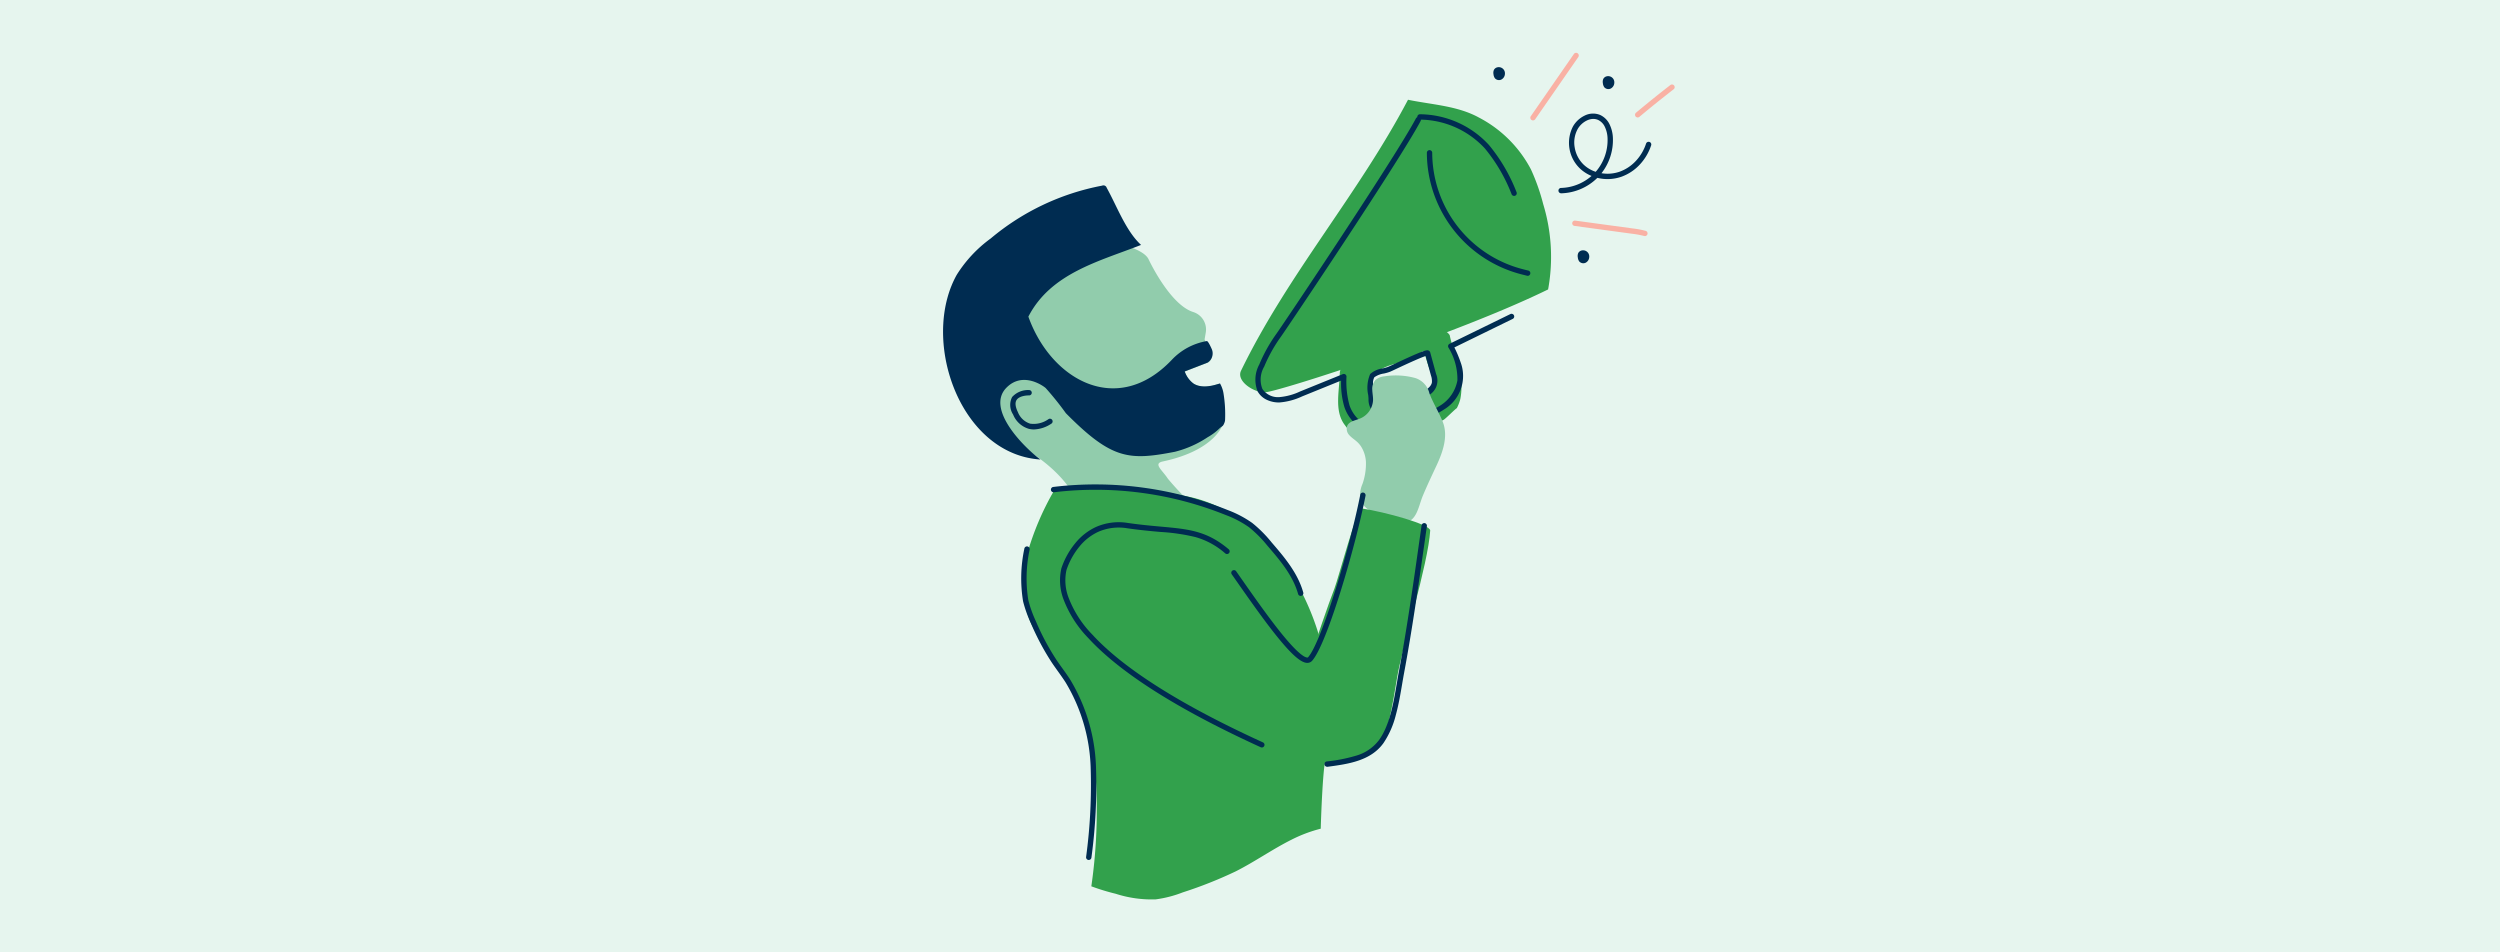 <svg xmlns="http://www.w3.org/2000/svg" xmlns:xlink="http://www.w3.org/1999/xlink" width="315" height="120" viewBox="0 0 315 120">
  <defs>
    <clipPath id="clip-path">
      <rect id="Rectangle_10668" data-name="Rectangle 10668" width="92.174" height="106.71" fill="none"/>
    </clipPath>
  </defs>
  <g id="medicare-mobile" transform="translate(-712 -2109)">
    <g id="Group_44356" data-name="Group 44356" transform="translate(682 -613.373)">
      <rect id="Rectangle_8745" data-name="Rectangle 8745" width="315" height="120" transform="translate(30 2722.373)" fill="#e6f5ee"/>
      <g id="Group_44336" data-name="Group 44336" transform="translate(148.826 2729.018)">
        <g id="Group_44335" data-name="Group 44335" clip-path="url(#clip-path)">
          <path id="Path_20039" data-name="Path 20039" d="M21.079,89.249c.094-5.788-6.907-9.727-6.907-9.727C11.678,78.489,6.247,67.39,6.247,67.39l3.964-6.338,15.145-7.7s3.265.659,3.952,1.958c0,0,2.656,5.743,5.643,6.691a2.308,2.308,0,0,1,1.585,2.588l-.149.875.65,1.311a1.052,1.052,0,0,1-.166,1.568l-2.986,1.152s.714,2.888,4.188,1.568a7.326,7.326,0,0,1,.634,5.024s-.858,3.31-7.582,4.744c-1.267.27-.067,1.082.635,2.17A35.051,35.051,0,0,0,34.4,85.831a6.346,6.346,0,0,1,.114,7.633c-5.888,1.326-13.539,1.82-13.44-4.215" transform="translate(-3.435 -29.332)" fill="#91ccac"/>
          <path id="Path_20040" data-name="Path 20040" d="M31.005,171.96a27.089,27.089,0,0,0,3.057.936,14.773,14.773,0,0,0,5.055.71,14.733,14.733,0,0,0,3.415-.883,53.438,53.438,0,0,0,6.65-2.638c2.42-1.22,4.644-2.8,7.07-4.011A17.661,17.661,0,0,1,59.91,164.7c.1-3.354.277-6.428.455-7.862a54.549,54.549,0,0,0,.6-8.977c-.443-10.63-6.942-22.414-17.286-24.9a52.452,52.452,0,0,0-17.339-.906,34.871,34.871,0,0,0-3.451,8.143,13.348,13.348,0,0,0,.537,8.686,35.05,35.05,0,0,0,3.253,4.9A31.477,31.477,0,0,1,31.644,160a66.293,66.293,0,0,1-.639,11.959" transform="translate(-12.323 -66.93)" fill="#32a14c"/>
          <path id="Path_20041" data-name="Path 20041" d="M125.976,83.484a23.623,23.623,0,0,0-.622-2.946,9.329,9.329,0,0,1-.721-2.207,1.352,1.352,0,0,0-.687-.557,1.8,1.8,0,0,0-.927.055,69.509,69.509,0,0,0-10.2,3.333c-1.415.587-1.873.84-2.035,1.879-.02,2.191-.737,4.744.585,6.546a11.787,11.787,0,0,0,1.92,2.062c1.475.858,7-.835,10.567-2.653.248-.126,1.424-1.334,1.669-1.473a5.139,5.139,0,0,0,.447-1.173,7.668,7.668,0,0,0,.007-2.866m-3.638,1.6c-.164.179-3.617,1.84-5.119,2.561a1.384,1.384,0,0,1-2.055-1,9.933,9.933,0,0,1-.138-3.4,6.894,6.894,0,0,1,2.723-1.3c1.025-.3,2.078-.645,2.663-.884.428-.175.58-.817,1.019-.656a17.517,17.517,0,0,0,.834,2.628c.274.676.568,1.513.074,2.052" transform="translate(-60.794 -42.739)" fill="#32a14c"/>
          <path id="Path_20042" data-name="Path 20042" d="M121.955,37.06c-11.535,5.656-33.72,12.8-35.605,12.955-1.4.114-3.727-1.389-3.087-2.71,5.858-12.084,14.8-22.271,21.04-34.145,3.013.625,6.215.751,8.93,2.239a15.485,15.485,0,0,1,6.56,6.536,26.022,26.022,0,0,1,1.552,4.4,22.777,22.777,0,0,1,.61,10.727" transform="translate(-45.72 -7.236)" fill="#32a14c"/>
          <path id="Path_20043" data-name="Path 20043" d="M148.117,43.118a.339.339,0,0,1-.08-.01c-.337-.082-.685-.166-1.026-.262a15.865,15.865,0,0,1-11.6-15.209.338.338,0,1,1,.675,0A15.19,15.19,0,0,0,147.192,42.2c.331.093.673.176,1,.256a.338.338,0,0,1-.079.666Z" transform="translate(-74.452 -15.01)" fill="#002c51"/>
          <path id="Path_20044" data-name="Path 20044" d="M102.314,57.465a3.824,3.824,0,0,1-1.058-.138,3.6,3.6,0,0,1-1.682-1.094,5,5,0,0,1-.989-1.74,10.577,10.577,0,0,1-.4-3.293l-2.22.9-2.678,1.086a8.267,8.267,0,0,1-2.871.77,3.53,3.53,0,0,1-1.556-.315,2.561,2.561,0,0,1-1.19-1.071,3.984,3.984,0,0,1,.2-3.392,19.552,19.552,0,0,1,2.173-3.893c.364-.506,4.055-5.977,8.135-12.176,3.575-5.432,8.113-12.432,9.427-14.936a.338.338,0,0,1,.6.314c-1.326,2.528-5.877,9.549-9.461,14.993-4.085,6.206-7.785,11.691-8.151,12.2a18.876,18.876,0,0,0-2.1,3.758,3.229,3.229,0,0,0-.23,2.807,2.346,2.346,0,0,0,2.14,1.037,7.64,7.64,0,0,0,2.633-.72l2.677-1.086,2.685-1.089a.338.338,0,0,1,.464.314,11.256,11.256,0,0,0,.369,3.581,4.32,4.32,0,0,0,.853,1.5,2.891,2.891,0,0,0,1.364.894,5.1,5.1,0,0,0,2.289-.052c1.136-.209,2.279-.474,3.4-.787a11.623,11.623,0,0,0,3.646-1.561,4.711,4.711,0,0,0,2.054-3.1,7.622,7.622,0,0,0-1.141-4.159.338.338,0,0,1,.154-.453l3.827-1.871,3.83-1.873a.338.338,0,0,1,.3.607l-3.83,1.873-3.523,1.723a14.1,14.1,0,0,1,.785,1.864,4.919,4.919,0,0,1-2.062,5.939,12.22,12.22,0,0,1-3.855,1.661c-1.137.318-2.3.588-3.455.8A8.542,8.542,0,0,1,102.314,57.465Z" transform="translate(-48.03 -9.891)" fill="#002c51"/>
          <path id="Path_20045" data-name="Path 20045" d="M126.346,83.284a.377.377,0,0,1,.381.272l.374,1.373.372,1.362a2.107,2.107,0,0,1-1.352,2.827l-1.7,1.02a6.931,6.931,0,0,1-3.434,1.279c-.054,0-.109,0-.163,0a1.919,1.919,0,0,1-1.6-.8,2.335,2.335,0,0,1-.272-1.175c0-.123-.019-.3-.035-.495a4.366,4.366,0,0,1,.243-2.673,2.958,2.958,0,0,1,1.59-.711,5.253,5.253,0,0,0,.656-.185c.072-.03.347-.158.7-.321C124.883,83.747,125.995,83.284,126.346,83.284Zm-5.359,7.458a6.422,6.422,0,0,0,3.086-1.183l1.7-1.02c.516-.31,1.074-.684,1.164-1.2a2.089,2.089,0,0,0-.116-.871l-.372-1.363-.3-1.1c-.211.068-.627.226-1.44.584s-1.721.783-2.326,1.067c-.42.2-.642.3-.726.335a5.626,5.626,0,0,1-.752.217,2.814,2.814,0,0,0-1.221.475,1.563,1.563,0,0,0-.163.872c-.008.439.032.93.065,1.324.017.208.032.387.037.526a1.764,1.764,0,0,0,.172.845,1.287,1.287,0,0,0,1.059.483C120.9,90.742,120.943,90.743,120.987,90.743Z" transform="translate(-65.344 -45.792)" fill="#002c51"/>
          <path id="Path_20046" data-name="Path 20046" d="M144.908,27.5a.338.338,0,0,1-.31-.2,20.846,20.846,0,0,0-3.36-5.767,11.268,11.268,0,0,0-8.208-3.646.338.338,0,0,1,0-.675h0a11.923,11.923,0,0,1,8.707,3.868,21.409,21.409,0,0,1,3.479,5.95.338.338,0,0,1-.309.473Z" transform="translate(-72.958 -9.46)" fill="#002c51"/>
          <path id="Path_20047" data-name="Path 20047" d="M172.548,27.069a.338.338,0,0,1-.007-.675,6.05,6.05,0,0,0,2.315-.526,6.113,6.113,0,0,0,1.539-.986,4.712,4.712,0,0,1-1.493-.967,4.484,4.484,0,0,1-.845-5.272,3.372,3.372,0,0,1,1.459-1.359,2.341,2.341,0,0,1,1.969-.081,2.478,2.478,0,0,1,1.206,1.232,4.3,4.3,0,0,1,.394,1.663,6.767,6.767,0,0,1-1.438,4.441,4.643,4.643,0,0,0,2.311-.2,5.186,5.186,0,0,0,2.038-1.368,5.869,5.869,0,0,0,1.264-2.146.338.338,0,1,1,.642.21,6.548,6.548,0,0,1-1.41,2.394,5.864,5.864,0,0,1-2.306,1.545,5.346,5.346,0,0,1-3.057.15,6.761,6.761,0,0,1-4.573,1.949Zm4.073-9.371a1.918,1.918,0,0,0-.817.2,2.681,2.681,0,0,0-1.16,1.081,3.535,3.535,0,0,0-.37,2.325,3.876,3.876,0,0,0,1.1,2.13,4.074,4.074,0,0,0,1.546.928,6.086,6.086,0,0,0,1.492-4.231,3.624,3.624,0,0,0-.328-1.4,1.791,1.791,0,0,0-.871-.908A1.447,1.447,0,0,0,176.621,17.7Z" transform="translate(-94.686 -9.359)" fill="#002c51"/>
          <path id="Path_20048" data-name="Path 20048" d="M164.7,8.528a.338.338,0,0,1-.277-.53l5.44-7.853a.338.338,0,0,1,.555.385l-5.44,7.853A.337.337,0,0,1,164.7,8.528Z" transform="translate(-90.37 0)" fill="#f9b1a4"/>
          <path id="Path_20049" data-name="Path 20049" d="M185.234,48.931a.338.338,0,0,1-.092-.013,11.405,11.405,0,0,0-1.565-.287l-3.614-.492-3.614-.492a.338.338,0,0,1,.091-.669l3.614.492,3.614.492a11.91,11.91,0,0,1,1.658.307.338.338,0,0,1-.092.662Z" transform="translate(-96.8 -25.828)" fill="#f9b1a4"/>
          <path id="Path_20050" data-name="Path 20050" d="M194.022,13.054a.338.338,0,0,1-.217-.6c1.408-1.178,2.861-2.348,4.318-3.477a.338.338,0,1,1,.414.534c-1.45,1.124-2.9,2.288-4.3,3.461A.336.336,0,0,1,194.022,13.054Z" transform="translate(-106.493 -4.899)" fill="#f9b1a4"/>
          <path id="Path_20051" data-name="Path 20051" d="M154.338,4.1a.694.694,0,0,0-.23.23.9.9,0,0,0-.067.554,1.029,1.029,0,0,0,.177.516.685.685,0,0,0,.816.168.847.847,0,0,0,.45-.728.777.777,0,0,0-1.147-.74" transform="translate(-84.689 -2.189)" fill="#002c51"/>
          <path id="Path_20052" data-name="Path 20052" d="M184.954,6.624a.691.691,0,0,0-.23.23.9.9,0,0,0-.067.554,1.033,1.033,0,0,0,.177.516.685.685,0,0,0,.816.168.848.848,0,0,0,.45-.728.777.777,0,0,0-1.147-.74" transform="translate(-101.522 -3.58)" fill="#002c51"/>
          <path id="Path_20053" data-name="Path 20053" d="M177.937,55.371a.694.694,0,0,0-.23.23.9.9,0,0,0-.067.554,1.029,1.029,0,0,0,.177.516.685.685,0,0,0,.816.168.847.847,0,0,0,.45-.728.777.777,0,0,0-1.147-.74" transform="translate(-97.664 -30.382)" fill="#002c51"/>
          <path id="Path_20054" data-name="Path 20054" d="M114.841,99.38a3.068,3.068,0,0,0-.531-.658c-.319-.3-.7-.526-.994-.852a1.153,1.153,0,0,1-.28-1.208c.263-.57,1.023-.669,1.613-.908a2.666,2.666,0,0,0,1.635-2.249c.024-.452-.078-.9-.094-1.346a1.669,1.669,0,0,1,.406-1.268,2.025,2.025,0,0,1,1.137-.458,9.3,9.3,0,0,1,3.884.219,2.666,2.666,0,0,1,1.772,1.931c.47,1.221,1.164,2.324,1.659,3.531.75,1.827.036,3.846-.777,5.587-.586,1.253-1.178,2.5-1.712,3.779-.617,1.471-.777,3.637-2.889,3.368a8.234,8.234,0,0,1-3.939-1.6,2.6,2.6,0,0,1-1.07-1.412,3.656,3.656,0,0,1,.294-1.844,7.633,7.633,0,0,0,.434-2.774,4.043,4.043,0,0,0-.548-1.834" transform="translate(-62.108 -49.662)" fill="#91ccac"/>
          <path id="Path_20055" data-name="Path 20055" d="M9.1,70.984C1.1,67.911-2.362,55.706,1.725,48.4A16.483,16.483,0,0,1,6,43.826a30.711,30.711,0,0,1,14.036-6.658.43.43,0,0,1,.585.276c1.267,2.267,2.412,5.447,4.328,7.193-5.272,2.07-11.369,3.542-14.2,9.036,2.85,7.99,11.193,12.69,18.07,5.445a7.869,7.869,0,0,1,4.414-2.367c.165-.024.557.858.611.982a1.365,1.365,0,0,1-.53,1.739l-2.864,1.107A3.269,3.269,0,0,0,31.553,62.1c.613.4,1.647.563,3.31-.008.014,0,.025.008.04.013a3.768,3.768,0,0,1,.449,1.349,16.331,16.331,0,0,1,.18,3.276,1.2,1.2,0,0,1-.077.308c-.208.526-.251.358-.655.744a6.9,6.9,0,0,1-1.455,1.08A13.279,13.279,0,0,1,29.211,70.7c-5.771,1.116-7.938,1-13.736-4.86a38.093,38.093,0,0,0-2.536-3.16c-.2-.2-2.9-2.219-5-.005-2.561,2.707,2.351,7.549,4.33,9A10.787,10.787,0,0,1,9.1,70.984" transform="translate(0 -20.421)" fill="#002c51"/>
          <path id="Path_20056" data-name="Path 20056" d="M21.786,99.377a2.679,2.679,0,0,1-.645-.077,3.077,3.077,0,0,1-1.987-1.81,2.187,2.187,0,0,1-.121-2.2,2.7,2.7,0,0,1,2.163-.875.338.338,0,0,1-.026.675c-.327-.012-1.246.068-1.573.571-.221.339-.165.855.164,1.535a2.441,2.441,0,0,0,1.542,1.45,3.2,3.2,0,0,0,2.308-.567.338.338,0,0,1,.4.544A4.192,4.192,0,0,1,21.786,99.377Z" transform="translate(-10.331 -51.911)" fill="#002c51"/>
          <path id="Path_20057" data-name="Path 20057" d="M101.54,130.338c-.244,4.17-3.56,14.794-4.156,18.418-.294,1.782-.583,3.57-.992,5.335-.187.808-.342,2.2-1.015,2.813-7.009,6.4-15.863.165-22-3.783-2.112-1.357,6.483-13.232,7.344-11.374s5.695,4.758,5.695,4.758c.64-2.079,2.284-6.886,3.074-8.92.45-1.159,2.842-10.134,3.4-10.049,3,.458,8.7,2.023,8.652,2.8" transform="translate(-40.161 -70.123)" fill="#32a14c"/>
          <path id="Path_20058" data-name="Path 20058" d="M107.072,162.329a.338.338,0,0,1-.044-.672l.015,0a20.213,20.213,0,0,0,3.707-.732,5.534,5.534,0,0,0,2.878-1.977c1.341-1.874,1.815-4.673,2.234-7.142.082-.482.159-.937.24-1.372,1.011-5.4,1.8-10.914,2.553-16.243q.163-1.146.327-2.291a.338.338,0,0,1,.668.1q-.164,1.145-.327,2.291c-.759,5.336-1.544,10.854-2.558,16.272-.08.43-.157.882-.238,1.361-.205,1.21-.437,2.58-.79,3.868a11.077,11.077,0,0,1-1.561,3.554c-1.615,2.258-4.5,2.644-7.045,2.985l-.015,0A.34.34,0,0,1,107.072,162.329Z" transform="translate(-58.686 -72.361)" fill="#002c51"/>
          <path id="Path_20059" data-name="Path 20059" d="M58.164,159.79a.336.336,0,0,1-.14-.031c-10.4-4.746-17.7-9.371-21.718-13.745a14.276,14.276,0,0,1-3.188-5.04,6.755,6.755,0,0,1-.221-3.722l0-.016a9.92,9.92,0,0,1,1.768-3.2,7.33,7.33,0,0,1,2.584-2.025,7.092,7.092,0,0,1,4.025-.513c1.579.228,2.944.352,4.148.46,3.5.316,5.806.524,8.557,2.851a.338.338,0,1,1-.436.516,9.622,9.622,0,0,0-3.758-2.049,24.713,24.713,0,0,0-4.424-.646c-1.212-.109-2.587-.234-4.184-.465a6.429,6.429,0,0,0-3.648.459,6.662,6.662,0,0,0-2.345,1.842,9.38,9.38,0,0,0-1.637,2.957,6.1,6.1,0,0,0,.209,3.344,13.62,13.62,0,0,0,3.044,4.793c3.954,4.308,11.188,8.879,21.5,13.587a.338.338,0,0,1-.14.645Z" transform="translate(-17.996 -72.251)" fill="#002c51"/>
          <path id="Path_20060" data-name="Path 20060" d="M90.262,144.572l-.058,0c-.822-.049-2.077-1.195-4.07-3.714-1.627-2.057-3.445-4.659-5.049-6.954l-.332-.474a.338.338,0,1,1,.553-.387l.332.475c1.6,2.288,3.411,4.88,5.025,6.922,2.344,2.964,3.249,3.439,3.58,3.459a.13.13,0,0,0,.124-.044c.771-.863,2.024-3.953,3.438-8.48,1.281-4.1,2.48-8.692,3.127-11.98a.338.338,0,1,1,.663.13c-.652,3.31-1.857,7.928-3.145,12.051-.847,2.712-2.439,7.452-3.579,8.728A.794.794,0,0,1,90.262,144.572Z" transform="translate(-44.367 -67.695)" fill="#002c51"/>
          <path id="Path_20061" data-name="Path 20061" d="M30.359,177.692l-.036,0a.338.338,0,0,1-.3-.372,67.439,67.439,0,0,0,.572-11.345A22.088,22.088,0,0,0,27.428,155.3c-.3-.466-.631-.928-.95-1.374-.254-.355-.517-.722-.766-1.092a31.564,31.564,0,0,1-2.65-4.983,15.568,15.568,0,0,1-.981-2.757,17.94,17.94,0,0,1,.159-6.61.338.338,0,1,1,.668.1,17.43,17.43,0,0,0-.168,6.359,14.982,14.982,0,0,0,.941,2.636,30.919,30.919,0,0,0,2.592,4.878c.243.362.5.725.754,1.075.325.453.661.922.969,1.4a22.749,22.749,0,0,1,3.273,11,67.946,67.946,0,0,1-.575,11.46A.338.338,0,0,1,30.359,177.692Z" transform="translate(-12.001 -75.981)" fill="#002c51"/>
          <path id="Path_20062" data-name="Path 20062" d="M61.679,134.871a.338.338,0,0,1-.325-.247c-.656-2.359-2.357-4.33-3.857-6.069a15.489,15.489,0,0,0-2.326-2.339,12.935,12.935,0,0,0-2.949-1.544,43.923,43.923,0,0,0-21.613-2.864.338.338,0,1,1-.081-.67,44.6,44.6,0,0,1,21.947,2.908,13.534,13.534,0,0,1,3.1,1.63,16,16,0,0,1,2.432,2.438c1.547,1.793,3.3,3.825,4,6.329a.338.338,0,0,1-.325.428Z" transform="translate(-16.621 -66.43)" fill="#002c51"/>
        </g>
      </g>
    </g>
  </g>
</svg>

